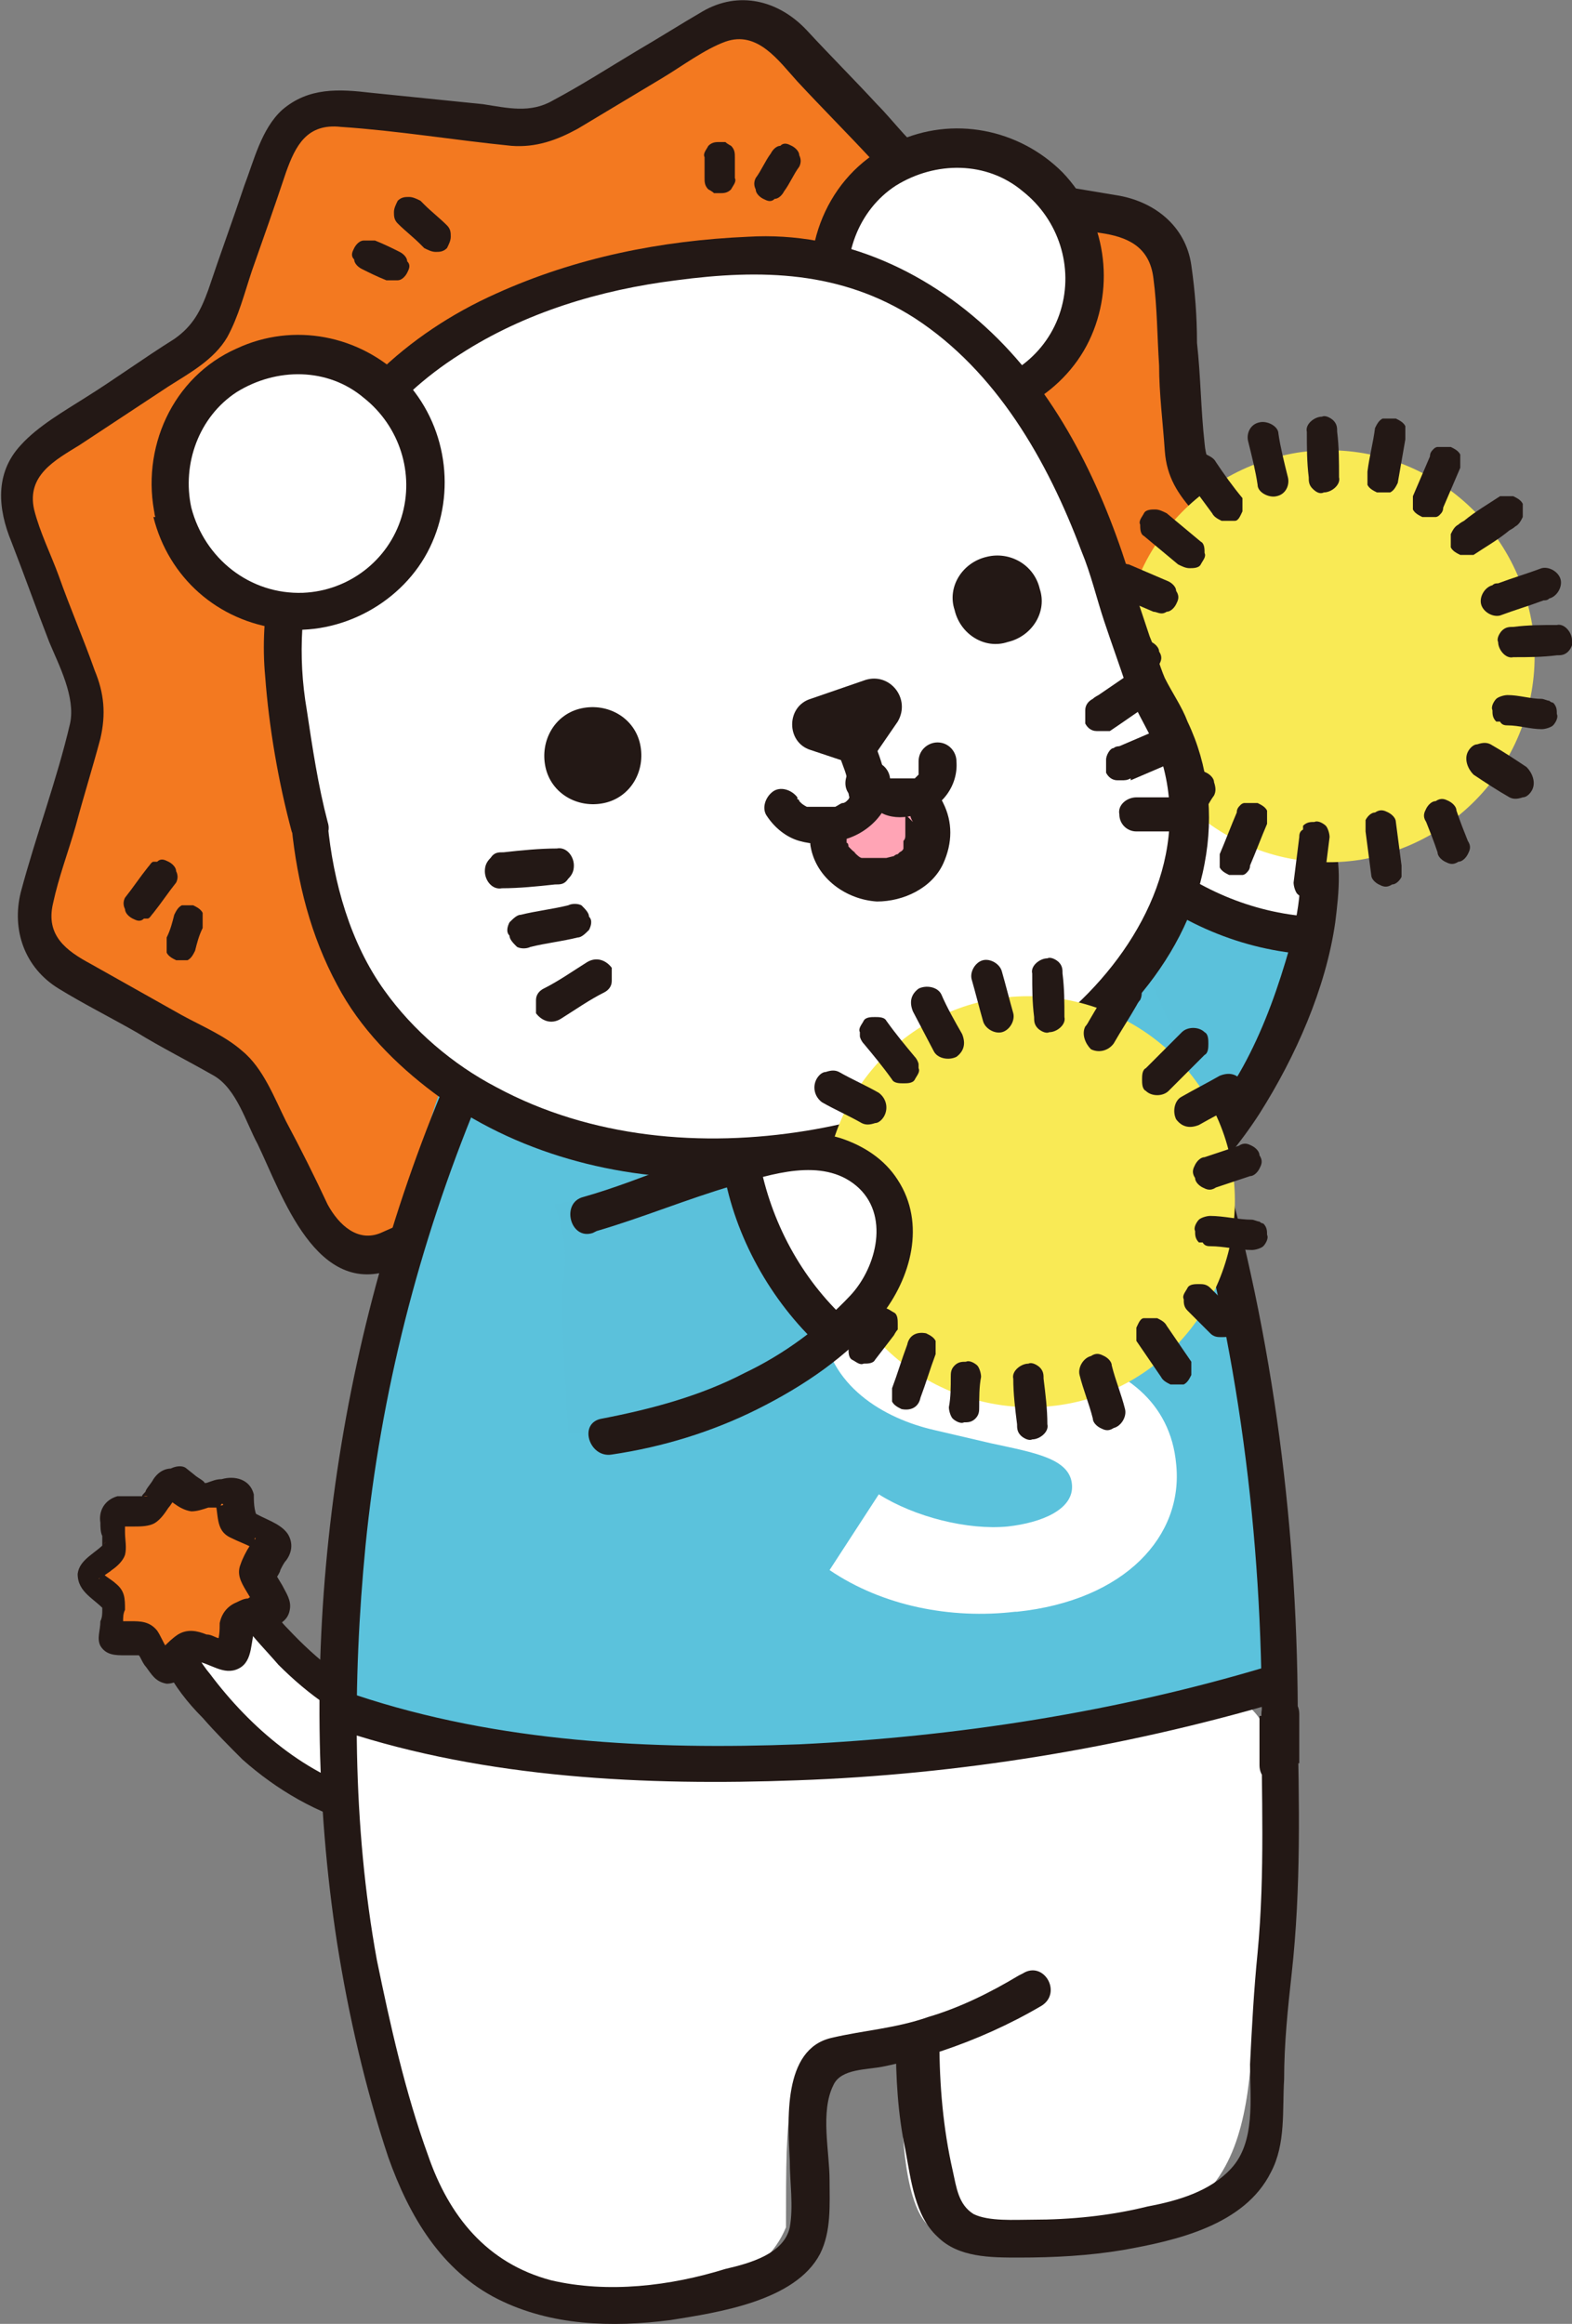 <?xml version="1.0" encoding="UTF-8"?>
<svg xmlns="http://www.w3.org/2000/svg" version="1.1" xmlns:xlink="http://www.w3.org/1999/xlink" viewBox="0 0 83 122.7">
  <rect x="0" y="0" width="83" height="122.7" fill="#808080" stroke="none"/>
  <defs>
    <style>
      .cls-1 {
        fill: #231815;
      }

      .cls-2 {
        fill: #fff;
      }

      .cls-3 {
        fill: #5bc2dc;
      }

      .cls-4 {
        fill: none;
      }

      .cls-5 {
        fill: #5bc1db;
      }

      .cls-6 {
        fill: #f9ea55;
      }

      .cls-7 {
        fill: #ffa4b5;
      }

      .cls-8 {
        clip-path: url(#clippath);
      }

      .cls-9 {
        fill: #f37920;
      }
    </style>
    <clipPath id="clippath">
      <rect class="cls-4" y="0" width="83" height="122.7"/>
    </clipPath>
  </defs>
  <!-- Generator: Adobe Illustrator 28.7.4, SVG Export Plug-In . SVG Version: 1.2.0 Build 166)  -->
  <g>
    <g id="_圖層_1" data-name="圖層_1">
      <g class="cls-8">
        <path class="cls-9" d="M40,57.3l-19.9,8.8c-1.5.3-3-.5-3.6-1.9l-3.4-6.8c-.3-.6-.8-1.2-1.4-1.5l-8.2-4.6c-1.3-.7-2-2.3-1.5-3.8l2.6-9.1c.2-.7.2-1.4,0-2.1l-3.4-8.8c-.5-1.4,0-3,1.2-3.9l7.8-5.3c.6-.4,1-1,1.3-1.6l3.1-8.9c.5-1.4,1.9-2.3,3.4-2.2l9.4,1c.7,0,1.4,0,2-.4l8.1-4.9c1.3-.8,3-.6,4,.5l6.5,6.8c.5.5,1.1.8,1.8,1l9.3,1.5c1.5.2,2.6,1.5,2.7,3l.6,9.4c0,.7.3,1.4.8,1.9l6.2,7.2c1,1.1,1.1,2.8.2,4.1l-5.6,7.6c-.4.6-.6,1.3-.6,2l-3.8,3.4c0,1.5-.4,2.6-1.9,3l-17.7,4.5Z"/>
        <path class="cls-1" d="M39.5,56.5c-5.4,2.4-10.8,4.8-16.2,7.2-1.1.5-2.1.9-3.2,1.4-1.2.5-2.2-.4-2.8-1.5-.7-1.5-1.4-2.9-2.2-4.4-.6-1.2-1.2-2.8-2.3-3.7-.9-.8-2.1-1.3-3.2-1.9-1.6-.9-3.2-1.8-4.8-2.7-1.3-.7-2.4-1.5-2-3.2.3-1.4.8-2.7,1.2-4.1.4-1.5.9-3.1,1.3-4.6.3-1.3.2-2.4-.3-3.6-.6-1.7-1.3-3.3-1.9-5-.4-1.1-1-2.3-1.3-3.5-.4-1.8,1.1-2.6,2.4-3.4l4.7-3.1c1.1-.7,2.4-1.4,3.1-2.6.6-1.1.9-2.3,1.3-3.5.6-1.7,1.2-3.4,1.8-5.2.5-1.4,1.1-2.6,2.9-2.4,3,.2,6,.7,9,1,1.3.1,2.4-.3,3.5-.9,1.5-.9,3-1.8,4.5-2.7,1-.6,2.2-1.5,3.3-1.9,1.7-.6,2.8,1,3.8,2.1,1.3,1.4,2.6,2.7,3.9,4.1.9,1,1.8,2.1,3.2,2.5,1.2.3,2.5.4,3.7.6l5.2.8c1.4.2,2.6.7,2.8,2.4.2,1.5.2,3.1.3,4.6,0,1.5.2,3,.3,4.5.1,1.4.7,2.3,1.6,3.3,1.2,1.3,2.3,2.7,3.5,4,.8.9,1.9,1.9,2.5,3,.8,1.5-.6,2.9-1.4,4.1-1.1,1.5-2.2,3-3.3,4.5-.9,1.3-1.8,2.3-1.8,3.9,0-.2.2-.5.3-.7-1.2,1.1-2.7,2.1-3.8,3.4-.8,1,0,2.3-1.5,2.8-.4.1-.7.2-1.1.3-4.2,1.1-8.4,2.2-12.7,3.2-1.3.3-2.6.7-3.9,1-1.3.3-.7,2.3.5,1.9,3.7-.9,7.3-1.9,11-2.8l5.9-1.5c.5-.1.9-.2,1.3-.4,1.6-.7,2-2.2,2.1-3.8l-.3.7c1.2-1,2.3-2.1,3.5-3.1.7-.7.6-1.6,1.1-2.5.3-.4.6-.8.8-1.1,1.2-1.6,2.3-3.2,3.5-4.8,1-1.3,2.1-2.5,2-4.3,0-1.8-1.3-2.9-2.3-4.2l-3.8-4.4c-.8-.9-1.5-1.6-1.6-2.9-.2-1.8-.2-3.5-.4-5.3,0-1.4-.1-2.7-.3-4.1-.3-2.1-2-3.4-4-3.7-1.8-.3-3.6-.6-5.4-.9-1.3-.2-3.1-.2-4.2-.9-1.1-.7-2.1-2.1-3-3-1.2-1.3-2.5-2.6-3.7-3.9-1.5-1.6-3.6-2.1-5.5-1-1.2.7-2.3,1.4-3.5,2.1-1.5.9-2.9,1.8-4.4,2.6-1.2.7-2.4.4-3.7.2-2-.2-3.9-.4-5.9-.6-1.7-.2-3.3-.3-4.7.9-1.1,1-1.5,2.7-2,4-.6,1.8-1.3,3.7-1.9,5.5-.4,1.1-.8,1.9-1.8,2.6-1.6,1-3.1,2.1-4.7,3.1-1.1.7-2.5,1.5-3.4,2.5-1.4,1.5-1.2,3.4-.5,5.1.7,1.8,1.3,3.5,2,5.3.5,1.2,1.4,2.9,1.1,4.3-.7,3-1.8,5.9-2.6,8.9-.5,2,.2,4,2,5.1,1.3.8,2.7,1.5,4.1,2.3,1.3.8,2.7,1.5,4.1,2.3,1.2.7,1.7,2.5,2.3,3.6,1.3,2.7,3.1,8.2,7.2,6.6,2.5-1,5-2.2,7.5-3.3,3.5-1.5,7-3.1,10.4-4.6.6-.3,1.3-.6,1.9-.8,1.2-.5.2-2.2-1-1.7"/>
        <path class="cls-1" d="M7.8,45.8c-.4.5-.8,1.1-1.2,1.6-.1.2-.1.4,0,.6,0,.2.2.4.4.5.2.1.4.2.6,0,0,0,.1,0,.2,0,.1,0,.2-.2.3-.3.4-.5.8-1.1,1.2-1.6.1-.2.1-.4,0-.6,0-.2-.2-.4-.4-.5-.2-.1-.4-.2-.6,0,0,0-.1,0-.2,0-.1,0-.2.2-.3.3"/>
        <path class="cls-1" d="M9.2,48.3c-.1.4-.2.8-.4,1.2,0,0,0,.1,0,.2,0,.2,0,.5,0,.6.1.2.3.3.5.4.2,0,.4,0,.6,0,.2-.1.3-.3.4-.5.1-.4.2-.8.4-1.2,0,0,0-.1,0-.2,0-.2,0-.5,0-.6-.1-.2-.3-.3-.5-.4-.2,0-.4,0-.6,0-.2.1-.3.3-.4.5"/>
        <path class="cls-1" d="M41.4,10.1c.3-.4.5-.9.8-1.3.1-.2.1-.4,0-.6,0-.2-.2-.4-.4-.5-.2-.1-.4-.2-.6,0-.2,0-.4.2-.5.4-.3.4-.5.9-.8,1.3-.1.2-.1.4,0,.6,0,.2.2.4.4.5.2.1.4.2.6,0,.2,0,.4-.2.5-.4"/>
        <path class="cls-1" d="M38.8,9.4c0-.3,0-.6,0-1,0,0,0,0,0-.1,0-.2,0-.4-.2-.6,0,0-.2-.1-.3-.2,0,0-.2,0-.3,0-.2,0-.4,0-.6.2-.1.2-.3.4-.2.6,0,.3,0,.6,0,1,0,0,0,0,0,.1,0,.2,0,.4.2.6,0,0,.2.1.3.2,0,0,.2,0,.3,0,.2,0,.4,0,.6-.2.1-.2.3-.4.2-.6"/>
        <path class="cls-1" d="M23.6,11.9c-.4-.4-.8-.7-1.2-1.1,0,0-.1-.1-.2-.2-.2-.1-.4-.2-.6-.2s-.4,0-.6.2c-.1.2-.2.4-.2.6,0,.2,0,.4.2.6.4.4.8.7,1.2,1.1,0,0,.1.1.2.2.2.1.4.2.6.2s.4,0,.6-.2c.1-.2.2-.4.2-.6,0-.2,0-.4-.2-.6"/>
        <path class="cls-1" d="M21.1,13.3c-.4-.2-.8-.4-1.3-.6,0,0-.2,0-.3,0-.1,0-.2,0-.3,0-.2,0-.4.2-.5.4-.1.2-.2.4,0,.6,0,.2.2.4.4.5.4.2.8.4,1.3.6,0,0,.2,0,.3,0,.1,0,.2,0,.3,0,.2,0,.4-.2.5-.4.1-.2.2-.4,0-.6,0-.2-.2-.4-.4-.5"/>
        <path class="cls-5" d="M51.5,56.4l8.6-10.8,8.4,3.7c.7.3-3,9-3.3,9.6l-7,6.9-6.7-9.4Z"/>
        <path class="cls-2" d="M69.4,49.6s-7.7-2-8.6-4.5c1.3-2.7,3.4-4.9,6.7-3,2.6,1.5,2.8,3.6,1.9,7.5"/>
        <path class="cls-1" d="M52,57.2c3.4-2.1,5.7-5.6,7.6-9,1-1.7,2-3.6,3.6-4.8,1.7-1.2,3.8-1,4.9.8,1,1.6.4,4.1,0,5.8-.6,2.1-1.3,4.1-2.3,6-1.9,3.6-4.8,6.4-8,8.8-1,.7,0,2.5,1,1.7,3-2.1,5.7-4.6,7.7-7.7,1.9-3,3.5-6.6,4-10.1.2-1.6.4-3.4-.3-4.9-.6-1.4-1.9-2.5-3.4-3-3.3-1.1-6,1.7-7.7,4.2-2.4,3.7-4.2,7.9-8.2,10.4-1.1.7,0,2.4,1,1.7"/>
        <path class="cls-1" d="M59.4,46.3c2.7,2.4,6.2,3.9,9.8,4.1.5,0,1-.5,1-1s-.5-1-1-1c-3.1-.2-6.1-1.5-8.4-3.5-1-.9-2.4.6-1.4,1.4"/>
        <path class="cls-6" d="M71.8,45.4c-5.9.9-11.4-3.1-12.4-9.1-.9-5.9,3.1-11.4,9.1-12.4,5.9-.9,11.4,3.1,12.4,9.1.9,5.9-3.1,11.4-9.1,12.4"/>
        <path class="cls-1" d="M60.1,33.9c-.6.1-1.3.2-1.9.3-.2,0-.4.2-.5.4-.1.2-.1.4,0,.7,0,.2.2.4.4.5,0,0,.1,0,.2,0,.2,0,.3,0,.5,0,.6,0,1.3-.2,1.9-.3.2,0,.4-.2.5-.4.1-.2.2-.4,0-.7,0-.2-.2-.4-.4-.5,0,0-.1,0-.2,0-.1,0-.3,0-.4,0"/>
        <path class="cls-1" d="M62.5,41.2c-.3.5-.5,1-.8,1.4-.1.2-.1.4,0,.7,0,.2.2.4.4.5.2.1.4.2.7,0,.2,0,.4-.2.5-.4.3-.5.5-1,.8-1.4.1-.2.1-.4,0-.7,0-.2-.2-.4-.4-.5-.2-.1-.4-.2-.7,0-.2,0-.4.2-.5.4"/>
        <path class="cls-1" d="M60,36.4c-.5.2-1,.5-1.5.7-.2,0-.3.3-.4.5,0,.2,0,.5,0,.7.1.2.3.3.5.4,0,0,.1,0,.2,0,.2,0,.3,0,.4-.1.5-.2,1-.5,1.5-.7.2,0,.3-.3.4-.5,0-.2,0-.5,0-.7s-.3-.3-.5-.4c0,0-.1,0-.2,0-.2,0-.3,0-.4.1"/>
        <path class="cls-1" d="M68.6,44.2c-.1.8-.2,1.6-.3,2.4,0,.2.1.5.2.6.1.1.4.3.6.2.2,0,.4,0,.6-.2,0,0,0-.1.1-.2,0-.1.1-.3.1-.4.1-.8.2-1.6.3-2.4,0-.2-.1-.5-.2-.6-.1-.1-.4-.3-.6-.2-.2,0-.4,0-.6.2v.2c-.2.1-.2.3-.2.4"/>
        <path class="cls-1" d="M62.6,25.2l1.4,1.9c.1.2.3.3.5.4.2,0,.5,0,.7,0s.3-.3.4-.5c0-.2,0-.5,0-.7-.5-.6-1-1.3-1.4-1.9-.1-.2-.3-.3-.5-.4-.2,0-.5,0-.7,0-.2.1-.3.3-.4.5,0,.2,0,.5,0,.7"/>
        <path class="cls-1" d="M65.9,23.3c.2.8.4,1.6.5,2.3,0,.4.6.7,1,.6.5-.1.7-.6.6-1-.2-.8-.4-1.6-.5-2.3,0-.4-.6-.7-1-.6-.5.1-.7.6-.6,1"/>
        <path class="cls-1" d="M69,22.8c0,.8,0,1.6.1,2.4,0,.2,0,.4.2.6s.4.3.6.2c.4,0,.9-.4.8-.8,0-.8,0-1.6-.1-2.4,0-.2,0-.4-.2-.6-.1-.1-.4-.3-.6-.2-.4,0-.9.4-.8.8"/>
        <path class="cls-1" d="M65.3,42.9c-.3.7-.6,1.5-.9,2.2,0,.2,0,.5,0,.7.1.2.3.3.5.4.2,0,.5,0,.7,0,0,0,.1,0,.2-.1.1-.1.2-.2.2-.4.3-.7.6-1.5.9-2.2,0-.2,0-.5,0-.7-.1-.2-.3-.3-.5-.4-.2,0-.5,0-.7,0,0,0-.1,0-.2.1-.1.1-.2.2-.2.4"/>
        <path class="cls-1" d="M61.2,38.7c-.6.6-1.1,1.1-1.7,1.7-.2.2-.2.4-.2.6s0,.5.2.6c.2.1.4.3.6.2.2,0,.4,0,.6-.2.6-.6,1.1-1.1,1.7-1.7.2-.2.2-.4.2-.6s0-.5-.2-.6c-.2-.1-.4-.3-.6-.2-.2,0-.4,0-.6.2"/>
        <path class="cls-1" d="M72.1,43.9c.1.8.2,1.5.3,2.3,0,.2.2.4.4.5.2.1.4.2.7,0,.2,0,.4-.2.5-.4,0,0,0-.1,0-.2,0-.2,0-.3,0-.4-.1-.8-.2-1.5-.3-2.3,0-.2-.2-.4-.4-.5-.2-.1-.4-.2-.7,0-.2,0-.4.2-.5.4,0,0,0,.1,0,.2,0,.2,0,.3,0,.4"/>
        <path class="cls-1" d="M72.6,22.6c-.1.8-.3,1.5-.4,2.3,0,.2,0,.4,0,.7.1.2.3.3.5.4.2,0,.5,0,.7,0,.2-.1.3-.3.4-.5l.4-2.3c0-.2,0-.4,0-.7-.1-.2-.3-.3-.5-.4-.2,0-.5,0-.7,0-.2.1-.3.3-.4.5"/>
        <path class="cls-1" d="M75.5,24.1c-.3.7-.6,1.4-.9,2.1,0,.2,0,.5,0,.7.1.2.3.3.5.4.2,0,.5,0,.7,0,0,0,.1,0,.2-.1.1-.1.2-.2.2-.4.3-.7.6-1.4.9-2.1,0-.2,0-.5,0-.7-.1-.2-.3-.3-.5-.4-.2,0-.5,0-.7,0,0,0-.1,0-.2.1-.1.1-.2.2-.2.4"/>
        <path class="cls-1" d="M79.2,26.2c-.6.4-1.3.8-1.9,1.3,0,0-.2.1-.3.2-.2.1-.3.3-.4.5,0,.2,0,.5,0,.7.1.2.3.3.5.4.2,0,.5,0,.7,0,.6-.4,1.3-.8,1.9-1.3,0,0,.2-.1.3-.2.2-.1.3-.3.4-.5,0-.2,0-.5,0-.7-.1-.2-.3-.3-.5-.4-.2,0-.5,0-.7,0"/>
        <path class="cls-1" d="M81.4,30c-.8.3-1.5.5-2.3.8-.1,0-.2,0-.3.1-.4.1-.7.6-.6,1,.1.4.6.7,1,.6.8-.3,1.5-.5,2.3-.8.1,0,.2,0,.3-.1.4-.1.7-.6.6-1-.1-.4-.6-.7-1-.6"/>
        <path class="cls-1" d="M82.2,33c-.8,0-1.5,0-2.3.1-.2,0-.4,0-.6.2-.1.1-.3.4-.2.6,0,.4.4.9.8.8.8,0,1.5,0,2.3-.1.2,0,.4,0,.6-.2.1-.1.3-.4.2-.6,0-.4-.4-.9-.8-.8"/>
        <path class="cls-1" d="M60.4,28.3c.6.5,1.2,1,1.8,1.5.2.1.4.2.6.2s.5,0,.6-.2c.1-.2.3-.4.2-.6,0-.2,0-.5-.2-.6-.6-.5-1.2-1-1.8-1.5-.2-.1-.4-.2-.6-.2s-.5,0-.6.2c-.1.2-.3.4-.2.6,0,.2,0,.5.2.6"/>
        <path class="cls-1" d="M58.8,31.4c.7.3,1.4.6,2.1.9.2,0,.4.2.7,0,.2,0,.4-.2.5-.4.1-.2.2-.4,0-.7,0-.2-.2-.4-.4-.5-.7-.3-1.4-.6-2.1-.9-.2,0-.4-.2-.7,0-.2,0-.4.2-.5.4-.1.2-.2.4,0,.7,0,.2.2.4.4.5"/>
        <path class="cls-1" d="M75.3,43.4c.2.5.4,1,.6,1.6,0,.2.2.4.4.5.2.1.4.2.7,0,.2,0,.4-.2.5-.4.1-.2.2-.4,0-.7-.2-.5-.4-1-.6-1.6,0-.2-.2-.4-.4-.5-.2-.1-.4-.2-.7,0-.2,0-.4.2-.5.4-.1.2-.2.4,0,.7"/>
        <path class="cls-1" d="M77.8,40.9c.6.4,1.2.8,1.9,1.2.2.1.4.1.7,0,.2,0,.4-.2.5-.4.2-.4,0-.9-.3-1.2-.6-.4-1.2-.8-1.9-1.2-.2-.1-.4-.1-.7,0-.2,0-.4.2-.5.4-.2.4,0,.9.3,1.2"/>
        <path class="cls-1" d="M79.6,38.3c.6,0,1.2.2,1.8.2.2,0,.5-.1.6-.2.1-.1.3-.4.2-.6,0-.2,0-.4-.2-.6,0,0-.1,0-.2-.1-.1,0-.3-.1-.4-.1-.6,0-1.2-.2-1.8-.2-.2,0-.5.1-.6.2-.1.1-.3.4-.2.6,0,.2,0,.4.2.6h.2c.1.2.3.2.4.2"/>
        <path class="cls-2" d="M20.4,90.6c-2.6-.8-4.7-2.8-6.5-4.8-.5-.7-1-1.6-2-1.8-1.4-.4-2.9.8-2.8,2.2,0,1.2.8,2.3,1.6,3.3,2.3,2.8,5,5.2,8.7,6.2"/>
        <path class="cls-1" d="M20.6,89.8c-2.1-.7-3.9-2.2-5.4-3.8-.7-.7-1.2-1.6-1.9-2.3-.8-.6-1.8-.9-2.7-.7-1,.3-1.8,1-2.2,2-.4,1-.1,2,.3,3,.5,1,1.2,1.9,2,2.7.7.8,1.4,1.5,2.1,2.2,1.8,1.6,4,2.9,6.4,3.5,1.1.3,1.6-1.4.5-1.7-3.5-.9-6.5-3.5-8.6-6.3-.5-.6-1.1-1.5-1-2.4,0-.6.6-1.2,1.2-1.2.7,0,1.2.5,1.6,1,.5.7,1.2,1.4,1.8,2.1,1.6,1.6,3.4,2.9,5.5,3.6,1.1.4,1.5-1.3.5-1.7"/>
        <path class="cls-9" d="M8.8,78.2l1.1.8c0,0,.2,0,.3,0l1.4-.3c.2,0,.4,0,.5.3l.2,1.2c0,.1.1.2.2.3l1.4.7c.2,0,.3.4.2.6l-.7,1.2c0,.1,0,.3,0,.4l.7,1.2c.1.2,0,.5-.2.6l-1.3.5c-.1,0-.2.2-.3.3l-.3,1.3c0,.2-.3.4-.5.3l-1.3-.5c-.1,0-.3,0-.4,0l-1.1.9c-.2.2-.5.1-.6-.1l-.7-1.2c0-.1-.2-.2-.3-.2h-1.4c-.2,0-.4-.2-.4-.5l.2-1.3c0-.1,0-.3-.1-.4l-1-.9c-.2-.2-.2-.4,0-.6l1-.9c.1,0,.2-.2.1-.4l-.2-1.4c0-.2.1-.4.3-.5h1.4c.1-.2.2-.2.3-.3l.8-1.1c.1-.2.4-.2.6,0"/>
        <path class="cls-1" d="M8.4,78.8c.5.3,1,.9,1.7,1,.3,0,.6-.1.9-.2h.5c0-.1.2-.1.2-.2.2,0,0,.2-.2,0,0-.1-.1-.2-.2-.3.3.8,0,1.7.9,2.1.4.2.7.3,1.1.5,0,0,.1,0,.2,0,.2,0-.2-.5,0-.5,0,0-.2.4-.3.4-.2.3-.4.7-.5,1-.2.5,0,.9.3,1.4l.3.5s0,.2.1.2c-.1,0,.5-.5.2-.5-.1,0-.4.1-.5.2-.2,0-.4.1-.6.2-.5.2-.8.6-.9,1.1,0,.3,0,.9-.2,1.1l.3-.3c0,0,.2,0,.1,0,0,0-.1,0-.2,0-.2,0-.4-.2-.7-.2-.5-.2-1-.3-1.5,0-.3.2-.5.4-.8.7,0,0-.3.2-.3.3.2,0,.4,0,.6,0,0,0,0,0,0,0,0,0,0,0,0,0,0,0,0-.2-.1-.3-.2-.3-.3-.6-.5-.9-.4-.5-.9-.5-1.4-.5-.2,0-.4,0-.6,0,0,0-.2,0-.2,0,0,0,.2.7.4.5,0-.1,0-.4,0-.5,0-.2,0-.4.1-.6,0-.6,0-1-.5-1.4-.2-.2-.8-.5-.9-.8,0,.1,0,.3.1.4,0,.2-.2.2,0,.1,0,0,.1,0,.2-.1.1-.1.3-.2.4-.3.3-.2.6-.5.7-.8.1-.4,0-.8,0-1.2,0-.2,0-.4,0-.5,0,0,0-.1,0-.2,0-.3,0,0,0,.1,0,0-.2.2-.3.3,0,0-.2,0,0,0,0,0,.2,0,.2,0,.2,0,.4,0,.6,0,.3,0,.8,0,1.1-.2.3-.2.5-.5.7-.8.1-.1.2-.3.3-.4,0,0,0-.1.1-.2.1-.2,0,0,0,.1h-.4s0,0,0,0c.9.5,1.7-.9.8-1.4-.6-.3-1.2-.2-1.6.4-.1.2-.3.4-.4.6,0,.1-.2.2-.2.3-.2.3,0-.1.3,0-.2,0-.6,0-.8,0-.3,0-.5,0-.8,0-.7.2-1,.8-.9,1.4,0,.2,0,.5.1.7,0,.1,0,.3,0,.4,0,0,0,.1,0,.2,0,.2,0,0,0,0,0-.1.1-.2.2-.3-.5.6-1.4.9-1.5,1.7,0,1,.9,1.3,1.5,2,0-.1-.1-.2-.2-.3,0,0,0-.2,0,0,0,0,0,.1,0,.2,0,.2,0,.4-.1.6,0,.5-.2.9,0,1.3.3.5.8.5,1.3.5.2,0,.4,0,.7,0,0,0,.2,0,.2,0,0,0,0,0,0,0,.2,0,0,0-.3-.2,0,0,.2.3.2.3.1.2.2.4.3.5.3.4.5.8,1.1.9.5,0,.8-.3,1.2-.6.2-.1.3-.2.5-.4,0,0,.1-.1.2-.2.2-.1,0,0,0,0h-.4c.8.1,1.5.8,2.3.4.8-.4.6-1.5.9-2.2,0,.1-.1.2-.2.3,0,0-.2,0,0,0,0,0,.2,0,.3,0,.2,0,.4-.1.6-.2.5-.2,1-.4,1.1-1,.1-.5-.2-.9-.4-1.3l-.3-.5s0-.1,0-.2c-.2-.1,0,.4,0,.3,0,0,.2-.3.2-.4.1-.2.2-.4.3-.5.3-.4.4-.9.1-1.4-.4-.6-1.3-.8-1.9-1.2,0,0,.2.2.3.3-.2-.3-.2-.9-.2-1.2-.2-.8-1-1-1.7-.8-.3,0-.5.1-.8.2,0,0-.2,0-.3,0-.1,0,.2,0,.2,0,0-.1-.4-.3-.5-.4l-.5-.4c-.3-.2-.9,0-1.1.3-.2.4,0,.8.3,1.1"/>
        <path class="cls-3" d="M17.7,90.5c2.4,1.3,4.9,1.8,7.1,2.1.6.1,1.2.2,1.8.4,3,.5,6,.8,9.2.8.6,0,1.1,0,1.7,0,.6,0,1.1,0,1.7,0,4.4,0,8.7-.3,13.1-.8,3.1-.5,6.3-1,9.4-1.7,2-.5,4-1,6-1.7-.2-4.8-.7-9.6-1.1-14.3-.3-1.8-.5-3.7-1.1-5.4-.2-.7-.3-1.4-.3-2.1-.4-.6-.6-1.2-.8-1.8,0-.6-.2-1.2-.2-1.8,0-.8,0-1.5.3-2.2-.1-.6-.3-1.1-.5-1.7-.8-2.8-1.9-5.7-3.4-8.8-2,1.3-11.8,7.7-19,7.5-7.3-.1-14-2.9-16.7-3.3-1.1-.2-2.1,2.5-2.9,6.5-.3,1.3-.5,2.8-.7,4.3-.2.9-.3,1.7-.5,2.6,0,.4-.1.9-.2,1.3-.9,5.9-3.4,11.8-2.1,18,0,.6.2,1.2.3,1.9-.9.7-1.6-.3-1,0"/>
        <path class="cls-2" d="M47.6,108.1s0,.2,0,.7c0,.4,0,1,0,1.7,0,2.7.3,6.8,1.9,7.3,1.7.3,4.1.6,6.6.5,1.3,0,2.5-.2,3.7-.5,8-1.7,5.6-10.6,7-17,.2-1.1.3-2.3.4-3.4,0-1.1.2-2.3.2-3.5,0-.5-.1-1.1-.3-1.6-.1-.7-.4-1.3-.7-1.7-.3-.4-.7-.7-1.1-.9-6.3.8-12.3,2.3-18.7,3.1-.6,0-1.2,0-1.9.1-.6,0-1.3.1-1.9.2-6.1.7-12.5-.2-18.4-.7-.6-.1-1.2-.3-1.9-.4-1.3-.3-2.9-.8-4.3-1.2.2,7.2,1.7,25.6,6.9,29,3.4,1.6,14.1,3.4,16.4-2.2,0-3.1,0-5.3.3-6.7,0-.5.1-.9.2-1.2,1-2.1,3-.6,3.9-1.4.9-.1,1.5-.2,1.5-.2"/>
        <path class="cls-1" d="M47.3,107.8c0,1.9.1,3.8.5,5.7.3,1.6.5,3.5,1.7,4.6,1.1,1.1,2.8,1.1,4.3,1.1,1.9,0,3.7-.1,5.5-.4,2.8-.5,6.4-1.3,7.8-4.1.8-1.5.6-3.3.7-4.9,0-1.9.2-3.8.4-5.6.5-4.5.4-9.1.3-13.6h-2c0,.9,0,1.7,0,2.6,0,1.3,2,1.3,2,0,.2-10.3-.9-20.6-3.6-30.6-.3-1.2-2.3-.7-1.9.5,2.7,9.8,3.8,19.9,3.6,30h2c0-.9,0-1.7,0-2.6,0-1.3-2-1.3-2,0,0,4.2.2,8.4-.2,12.6-.2,2-.3,3.9-.4,5.9,0,1.8.3,4.1-1,5.5-1.1,1.2-2.8,1.7-4.4,2-2,.5-4.1.7-6.1.7-.9,0-2.3.1-3.1-.3-.8-.5-.9-1.4-1.1-2.3-.5-2.2-.7-4.5-.7-6.8,0-1.3-2-1.3-2,0"/>
        <path class="cls-1" d="M53.8,104.3c-1.5.9-3.1,1.7-4.8,2.2-1.7.6-3.4.7-5.1,1.1-2.6.6-2.3,4.4-2.2,6.5,0,1.1.2,2.4,0,3.5-.3,1.4-2.1,1.9-3.4,2.2-2.9.9-6.2,1.3-9.2.6-3.4-.9-5.4-3.4-6.5-6.6-1.2-3.3-2-6.9-2.7-10.3-1.3-7.1-1.3-14.7-.6-21.9.8-8,2.8-15.9,5.9-23.4.5-1.2-1.4-1.7-1.9-.5-5.8,14-7.8,30-5.5,44.9.6,3.8,1.5,7.7,2.7,11.3,1.1,3.1,2.8,6,5.8,7.5,2.8,1.4,6,1.5,9.1,1.1,2.5-.4,6.6-1,7.9-3.5.6-1.2.5-2.6.5-3.9,0-1.5-.5-3.6.2-5,.4-.9,1.8-.8,2.7-1,1-.2,2-.5,3-.8,1.8-.6,3.6-1.4,5.3-2.4,1.1-.7.1-2.4-1-1.7"/>
        <path class="cls-2" d="M53.6,85.1c-3.4.4-7-.3-9.8-2.2l2.6-4c1.9,1.2,4.7,1.9,6.8,1.7,1.8-.2,3.5-.9,3.4-2.2-.1-1.4-2-1.7-4.3-2.2l-3-.7c-2.6-.6-5.6-2.3-5.9-5.7-.4-3.8,2.9-7,8-7.6,3.1-.3,6.3.3,8.8,2.1l-2.3,3.7c-1.9-1-3.8-1.5-6-1.3-1.6.2-3.2.9-3.1,2.2.1,1.2,2.1,1.5,4.5,2l3,.7c3,.6,5.5,2.4,5.8,5.7.4,3.8-2.7,7.2-8.4,7.8"/>
        <path class="cls-2" d="M43.8,16.1c.9,3.6,4.5,5.9,8.2,5,3.6-.9,5.9-4.5,5-8.2-.9-3.6-4.5-5.9-8.2-5-3.6.9-5.9,4.5-5,8.2"/>
        <path class="cls-1" d="M42.9,16.4c.8,3.2,3.4,5.5,6.7,5.9,3.2.4,6.5-1.4,7.9-4.3,1.4-2.9.9-6.5-1.4-8.9-2.3-2.3-5.8-3-8.8-1.6-3.4,1.5-5.1,5.3-4.3,8.9.3,1.3,2.2.7,1.9-.5-.5-2.3.4-4.8,2.4-6.1,2.1-1.3,4.8-1.3,6.7.3,1.9,1.5,2.7,4,2,6.3-.7,2.3-2.8,3.9-5.2,4-2.8.1-5.2-1.8-5.9-4.5-.3-1.3-2.3-.7-1.9.5"/>
        <path class="cls-2" d="M16.4,43.7c.1,1.2.3,2.3.6,3.4.3,1.1.7,2.2,1.1,3.2.4.9.8,1.8,1.4,2.6,3.4,4.6,8.6,7.2,14.1,8,.8.1,1.6.2,2.4.2,7.5.3,15.4-2,21.2-7,.6-.6,1.2-1.2,1.8-1.8,3.9-4.4,5.5-10.2,1.8-15.9-.3-.9-.7-1.8-1-2.7-.3-.9-.6-1.7-.8-2.4,0,0-1.1-4.3-3.8-8.8-.5-.9-1.2-1.8-1.9-2.7-3.3-3.9-7.5-6.5-12.8-6.5-9.4.3-20.1,3.5-24,13.1-.4,1-.8,2.1-1,3.2-.3,1.1-.5,2.2-.5,3.4-.2,2.7.5,5.4.8,7.9.3,1.7.6,2.7.6,2.7"/>
        <path class="cls-1" d="M15.4,43.7c.3,2.9,1,5.7,2.4,8.3,1.2,2.3,3.1,4.2,5.1,5.7,4.3,3.2,9.7,4.6,14.9,4.5,5.5,0,11.1-1.5,15.9-4.3,4.6-2.7,8.9-6.9,9.9-12.3.5-2.6.2-5.2-.9-7.5-.3-.8-.8-1.5-1.2-2.3-.3-.7-.5-1.5-.8-2.2-.3-.9-.6-1.8-.9-2.7-1.4-4.7-3.6-9.5-7.1-13-3.5-3.5-8.2-5.7-13.2-5.4-4.6.2-9.1,1.1-13.3,3-4.7,2.1-8.6,5.7-10.6,10.6-1.2,3-1.9,6.4-1.6,9.6.2,2.7.7,5.6,1.4,8.2.4,1.2,2.3.7,1.9-.5-.5-1.9-.8-3.9-1.1-5.9-.5-2.9-.3-5.7.5-8.6,1.2-4.3,3.8-7.8,7.6-10.2,3.4-2.2,7.4-3.4,11.4-3.9,4.5-.6,8.7-.5,12.6,2,4.3,2.8,7,7.5,8.8,12.3.5,1.2.8,2.5,1.2,3.7.4,1.2.8,2.3,1.2,3.5.5,1.4,1.4,2.6,1.9,4.1,1.4,5.1-1.5,10.1-5.3,13.3-3.8,3.2-8.6,5.2-13.5,6-5.5.9-11.4.4-16.4-2.3-2.3-1.2-4.4-3-5.9-5.1-1.8-2.5-2.7-5.7-3-8.8-.1-1.3-2.1-1.3-2,0"/>
        <path class="cls-1" d="M50.4,32.2c.3,1.3,1.6,2.1,2.8,1.7,1.3-.3,2.1-1.6,1.7-2.8-.3-1.3-1.6-2-2.8-1.7-1.3.3-2.1,1.6-1.7,2.8"/>
        <path class="cls-1" d="M28.8,40.5c.3,1.4,1.7,2.2,3.1,1.9,1.4-.3,2.2-1.7,1.9-3.1-.3-1.4-1.7-2.2-3.1-1.9-1.4.3-2.2,1.7-1.9,3.1"/>
        <path class="cls-1" d="M44.6,40.2l-1.8-.6c-1.3-.4-1.3-2.3,0-2.7l2.9-1c1.3-.4,2.4,1,1.7,2.2l-1.1,1.6c-.4.5-1,.8-1.6.6"/>
        <path class="cls-1" d="M29.4,44.8c-.9,0-1.9.1-2.8.2-.3,0-.5,0-.7.3-.2.2-.3.4-.3.7,0,.5.4,1,.9.9.9,0,1.9-.1,2.8-.2.3,0,.5,0,.7-.3.2-.2.3-.4.3-.7,0-.5-.4-1-.9-.9"/>
        <path class="cls-1" d="M30,47.8c-.8.2-1.7.3-2.5.5-.2,0-.4.2-.6.4-.1.2-.2.5,0,.7,0,.2.2.4.4.6.2.1.5.1.7,0,.8-.2,1.7-.3,2.5-.5.2,0,.4-.2.6-.4.1-.2.2-.5,0-.7,0-.2-.2-.4-.4-.6-.2-.1-.5-.1-.7,0"/>
        <path class="cls-1" d="M31,50.8c-.8.5-1.5,1-2.3,1.4-.2.1-.4.3-.4.6,0,.2,0,.5,0,.7.3.4.8.6,1.3.3.8-.5,1.5-1,2.3-1.4.2-.1.4-.3.4-.6,0-.2,0-.5,0-.7-.3-.4-.8-.6-1.3-.3"/>
        <path class="cls-1" d="M58.6,38.6c.6-.4,1.3-.9,1.9-1.3,0,0,.2-.1.3-.2.2-.1.4-.3.4-.6,0-.2,0-.5,0-.7-.1-.2-.3-.4-.6-.4-.2,0-.5,0-.7,0l-1.9,1.3c0,0-.2.1-.3.2-.2.1-.4.3-.4.6,0,.2,0,.5,0,.7.1.2.3.4.6.4.2,0,.5,0,.7,0"/>
        <path class="cls-1" d="M59.7,41.2c.7-.3,1.4-.6,2.1-.9h.3c.2-.2.4-.5.4-.7,0-.2,0-.5,0-.7-.1-.2-.3-.4-.6-.4h-.2c-.2,0-.3,0-.5,0-.7.3-1.4.6-2.1.9,0,0-.2,0-.3.1-.2,0-.4.4-.4.6,0,.2,0,.5,0,.7.1.2.3.4.6.4,0,0,.2,0,.2,0,.2,0,.3,0,.5-.1"/>
        <path class="cls-1" d="M60,43.9c.6,0,1.3,0,1.9,0,0,0,.2,0,.3,0,.5,0,1-.4.9-.9,0-.5-.4-.9-.9-.9-.6,0-1.3,0-1.9,0,0,0-.2,0-.3,0-.5,0-1,.4-.9.9,0,.5.4.9.9.9"/>
        <path class="cls-2" d="M9,27.1c.9,3.6,4.5,5.9,8.2,5,3.6-.9,5.9-4.5,5-8.2-.9-3.6-4.5-5.9-8.2-5-3.6.9-5.9,4.5-5,8.2"/>
        <path class="cls-1" d="M8.1,27.3c.8,3.2,3.4,5.5,6.7,5.9,3.2.4,6.5-1.4,7.9-4.3,1.4-2.9.9-6.5-1.4-8.9-2.3-2.3-5.8-3-8.8-1.6-3.4,1.5-5.1,5.3-4.3,8.9.3,1.3,2.2.7,1.9-.5-.5-2.3.4-4.8,2.4-6.1,2.1-1.3,4.8-1.3,6.7.3,1.9,1.5,2.7,4,2,6.3-.7,2.3-2.8,3.9-5.2,4-2.8.1-5.2-1.8-5.9-4.5-.3-1.3-2.3-.7-1.9.5"/>
        <path class="cls-1" d="M18.1,91.4c7.6,2.5,16,2.9,24,2.6,8.5-.3,17.1-1.7,25.3-4.1,1.2-.4.7-2.3-.5-1.9-8,2.4-16.4,3.7-24.7,4.1-7.8.3-15.9-.1-23.4-2.6-1.2-.4-1.8,1.5-.5,1.9"/>
        <path class="cls-6" d="M60.5,72.4c-4.9,3.4-11.7,2.1-15.1-2.8-3.4-4.9-2.1-11.7,2.8-15.1,4.9-3.4,11.7-2.1,15.1,2.8,3.4,4.9,2.1,11.7-2.8,15.1"/>
        <path class="cls-1" d="M45,67c-.5.4-1.1.7-1.6,1.1-.2.1-.3.3-.4.5,0,.2,0,.5,0,.7s.3.3.5.4c.2,0,.5,0,.7,0,.5-.4,1.1-.7,1.6-1.1.2-.1.3-.3.4-.5,0-.2,0-.5,0-.7s-.3-.3-.5-.4c-.2,0-.5,0-.7,0"/>
        <path class="cls-1" d="M50.2,72.7c0,.5,0,1.1-.1,1.6,0,.2.1.5.2.6.1.1.4.3.6.2.2,0,.4,0,.6-.2.2-.2.2-.4.2-.6,0-.5,0-1.1.1-1.6,0-.2-.1-.5-.2-.6-.1-.1-.4-.3-.6-.2-.2,0-.4,0-.6.2-.2.2-.2.4-.2.6"/>
        <path class="cls-1" d="M46,69.3c-.3.4-.7.9-1,1.3,0,0-.1.2-.2.3,0,.1,0,.2,0,.3,0,.2,0,.5.2.6.2.1.4.3.6.2.2,0,.5,0,.6-.2.3-.4.7-.9,1-1.3,0,0,.1-.2.2-.3,0-.1,0-.2,0-.3,0-.2,0-.5-.2-.6-.2-.1-.4-.3-.6-.2-.2,0-.5,0-.6.2"/>
        <path class="cls-1" d="M57,72.6c.2.8.5,1.5.7,2.3,0,.2.2.4.4.5.2.1.4.2.7,0,.4-.1.7-.6.6-1-.2-.8-.5-1.5-.7-2.3,0-.2-.2-.4-.4-.5-.2-.1-.4-.2-.7,0-.4.1-.7.6-.6,1"/>
        <path class="cls-1" d="M43.4,58.2c.7.4,1.4.7,2.1,1.1.2.1.4.1.7,0,.2,0,.4-.2.5-.4.2-.4.1-.9-.3-1.2-.7-.4-1.4-.7-2.1-1.1-.2-.1-.4-.1-.7,0-.2,0-.4.2-.5.4-.2.4-.1.9.3,1.2"/>
        <path class="cls-1" d="M45.6,55.1c.5.6,1,1.2,1.5,1.9.1.2.4.2.6.2s.5,0,.6-.2c.1-.2.3-.4.2-.6,0,0,0-.2,0-.2,0-.1-.1-.3-.2-.4-.5-.6-1-1.2-1.5-1.9-.1-.2-.4-.2-.6-.2s-.5,0-.6.2c-.1.2-.3.4-.2.6,0,0,0,.1,0,.2,0,.1.1.3.2.4"/>
        <path class="cls-1" d="M48.2,53.4l1.1,2.1c.2.4.8.5,1.2.3.4-.3.5-.7.3-1.2-.4-.7-.8-1.4-1.1-2.1-.2-.4-.8-.5-1.2-.3-.4.3-.5.7-.3,1.2"/>
        <path class="cls-1" d="M53.5,72.8c0,.8.1,1.6.2,2.4,0,.2,0,.4.2.6.1.1.4.3.6.2.4,0,.9-.4.8-.8,0-.8-.1-1.6-.2-2.4,0-.2,0-.4-.2-.6-.1-.1-.4-.3-.6-.2-.4,0-.9.4-.8.8"/>
        <path class="cls-1" d="M47.9,71c-.3.8-.5,1.5-.8,2.3,0,.2,0,.5,0,.7.1.2.3.3.5.4.5.1.9-.1,1-.6.3-.8.5-1.5.8-2.3,0-.2,0-.5,0-.7-.1-.2-.3-.3-.5-.4-.5-.1-.9.1-1,.6"/>
        <path class="cls-1" d="M60,70.8l1.3,1.9c.1.2.3.3.5.4.2,0,.5,0,.7,0,.2-.1.3-.3.4-.5,0-.2,0-.5,0-.7l-1.3-1.9c-.1-.2-.3-.3-.5-.4-.2,0-.5,0-.7,0s-.3.3-.4.5c0,.2,0,.5,0,.7"/>
        <path class="cls-1" d="M51.3,51.7c.2.7.4,1.5.6,2.2.1.4.6.7,1,.6.4-.1.7-.6.6-1-.2-.7-.4-1.5-.6-2.2-.1-.4-.6-.7-1-.6-.4.1-.7.6-.6,1"/>
        <path class="cls-1" d="M54.5,51.4c0,.8,0,1.5.1,2.3,0,.2,0,.4.2.6.1.1.4.3.6.2.4,0,.9-.4.8-.8,0-.8,0-1.5-.1-2.3,0-.2,0-.4-.2-.6-.1-.1-.4-.3-.6-.2-.4,0-.9.4-.8.8"/>
        <path class="cls-1" d="M58.7,51.9c-.4.7-.8,1.3-1.2,2,0,0-.1.2-.2.3-.2.4,0,.9.3,1.2.4.2.9.1,1.2-.3.4-.7.8-1.3,1.2-2,0,0,.1-.2.2-.3.2-.4,0-.9-.3-1.2-.4-.2-.9-.1-1.2.3"/>
        <path class="cls-1" d="M62.4,54.5c-.6.6-1.1,1.1-1.7,1.7,0,0-.2.2-.2.2-.2.1-.2.4-.2.6s0,.5.2.6c.3.3.9.3,1.2,0,.6-.6,1.1-1.1,1.7-1.7,0,0,.2-.2.2-.2.2-.1.2-.4.2-.6s0-.5-.2-.6c-.3-.3-.9-.3-1.2,0"/>
        <path class="cls-1" d="M64.4,56.8c-.7.4-1.3.7-2,1.1-.4.2-.5.8-.3,1.2.3.4.7.5,1.2.3.7-.4,1.3-.7,2-1.1.4-.2.5-.8.3-1.2-.3-.4-.7-.5-1.2-.3"/>
        <path class="cls-1" d="M42.8,61.9c.7.2,1.5.4,2.2.6.2,0,.5,0,.7,0,.2-.1.3-.3.4-.5.1-.4-.1-.9-.6-1-.7-.2-1.5-.4-2.2-.6-.2,0-.5,0-.7,0-.2.1-.3.3-.4.5-.1.4.1.9.6,1"/>
        <path class="cls-1" d="M42.7,65.4c.8,0,1.5,0,2.3,0,.2,0,.4,0,.6-.2s.3-.4.2-.6c0-.4-.4-.9-.8-.8-.8,0-1.5,0-2.3,0-.2,0-.4,0-.6.2-.1.1-.3.4-.2.6,0,.4.4.9.8.8"/>
        <path class="cls-1" d="M62.7,69.2c.4.4.8.8,1.2,1.2.2.2.4.2.6.2s.5,0,.6-.2c.1-.2.3-.4.2-.6,0-.2,0-.4-.2-.6-.4-.4-.8-.8-1.2-1.2-.2-.2-.4-.2-.6-.2s-.5,0-.6.2c-.1.2-.3.4-.2.6,0,.2,0,.4.2.6"/>
        <path class="cls-1" d="M63.9,65.8c.7,0,1.5.2,2.2.2.2,0,.5-.1.6-.2.1-.1.3-.4.2-.6,0-.2,0-.4-.2-.6,0,0-.1,0-.2-.1-.1,0-.3-.1-.4-.1-.7,0-1.5-.2-2.2-.2-.2,0-.5.1-.6.2-.1.1-.3.4-.2.6,0,.2,0,.4.2.6h.2c.1.2.3.2.4.2"/>
        <path class="cls-1" d="M64.2,62.7c.6-.2,1.2-.4,1.8-.6.2,0,.4-.2.5-.4.1-.2.2-.4,0-.7,0-.2-.2-.4-.4-.5-.2-.1-.4-.2-.7,0-.6.2-1.2.4-1.8.6-.2,0-.4.2-.5.4-.1.2-.2.4,0,.7,0,.2.2.4.4.5.2.1.4.2.7,0"/>
        <path class="cls-5" d="M43.5,69.8l-4.4-8.3-9.8,2.1s0,0,0,.1c.5,1.3.7,2.7.4,4.2,0,.3,0,.7,0,1,0,2.3.2,4.5.3,6.8l4.9-.4c.6-.4,9-4.7,8.6-5.4"/>
        <path class="cls-2" d="M44,70.6s-4.9-6.5-4-9c2.7-1.3,5.8-1.7,7.2,1.9,1.1,2.9,0,4.6-3.1,7.1"/>
        <path class="cls-1" d="M31.5,65c2.4-.7,4.8-1.7,7.2-2.4,2-.6,4.7-1.5,6.5,0,1.8,1.5,1.1,4.3-.3,5.8-1.6,1.7-3.5,3.1-5.6,4.1-2.3,1.2-4.9,1.9-7.5,2.4-1.3.2-.7,2.1.5,1.9,2.7-.4,5.3-1.2,7.7-2.4,2.4-1.2,4.8-2.8,6.5-4.9,1.6-2,2.4-4.9.9-7.2-.7-1.1-1.8-1.8-3-2.2-1.3-.4-2.6-.3-4,0-3.3.6-6.4,2.2-9.6,3.1-1.2.3-.7,2.3.5,1.9"/>
        <path class="cls-1" d="M38.2,61.8c.6,3.5,2.5,6.9,5.1,9.3.9.9,2.4-.5,1.4-1.4-2.4-2.2-4-5.2-4.6-8.4,0-.5-.7-.8-1.2-.7-.6.2-.8.7-.7,1.2"/>
        <path class="cls-7" d="M49.2,43.1c-.7-.3-1.3-.8-1.8-1.3,0,0,0,0-.1,0-.4,0-.7,0-1.1-.1-.3.3-.5.6-.8.9-.4.4-.9.8-1.4,1.2,0,.3,0,.6,0,.9,0,.1,0,.3,0,.4.4.3.8.6,1.1.9.4,0,.8,0,1,0,.1,0,.2,0,.3,0,0,0,.1,0,.2,0,.4-.1.9-.2,1.3-.3.1,0,.2-.1.4-.2h0s0,0,.1-.1c.2-.2.3-.4.5-.6.1-.3.3-.7.5-1,0-.2,0-.4-.1-.5"/>
        <path class="cls-1" d="M43.8,38.1c0,0,0,.2.1.3,0,0,0,.1,0,.2,0,0,0,0,0,.1,0,.1,0-.2,0,0,.2.4.3.8.4,1.1.1.4.3.8.4,1.2,0,.2,0,.4.1.6,0,.1,0,.4,0,0,0,0,0,.1,0,.2,0,.5.4,1,1,1,.5,0,1-.4,1-1,0-.9-.3-1.7-.6-2.5-.1-.4-.3-.8-.5-1.2-.1-.3-.2-.6-.4-.9-.3-.4-.9-.6-1.3-.3-.4.3-.6.9-.3,1.3"/>
        <path class="cls-1" d="M44.9,41.5c0,0,0,.1,0,.2,0,0,0,0,0,0,0,.1,0,0,0,0,0,0,0,.3,0,.3.1-.2,0,0,0,0,0,0-.1.2-.1.2,0,0,.1-.2,0,0,0,0,0,0-.1.1,0,0-.1.1-.2.1.1,0,.1,0,0,0,0,0,0,0,0,0-.1,0-.2.1-.4.2.2,0,0,0,0,0,0,0-.1,0-.2,0-.1,0-.2,0-.3,0-.2,0,0,0,0,0,0,0-.1,0-.2,0-.1,0-.2,0-.3,0,0,0-.3,0-.3,0,0,0,0,0,.1,0,0,0,0,0-.1,0,0,0,0,0-.1,0,0,0,0,0-.1,0,0,0,0,0,0,0,0,0,0,0,0,0,0,0-.2-.1-.3-.2-.2-.1,0,0,0,0,0,0-.1-.1-.1-.1,0,0,0-.1-.1-.1,0,0,0,0,0,0,0,0,0,0,0-.1-.3-.4-.9-.6-1.3-.3-.4.3-.6.9-.3,1.3.4.6,1,1.1,1.7,1.3.7.2,1.4.2,2,0,1.5-.2,3-1.6,2.8-3.2,0-.5-.4-1-1-1-.5,0-1,.4-1,1"/>
        <path class="cls-1" d="M45.2,42c.2.2.4.3.5.4-.2-.2,0,0,0,0,0,0,.2.2.3.2.2.2.5.3.7.4.5.2,1.1.2,1.7,0,1.3-.3,2.2-1.5,2.1-2.8,0-.5-.4-1-1-1-.5,0-1,.4-1,1,0,0,0,.2,0,.2,0,0,0,0,0,0,0,.1,0,0,0,0,0,0,0,.2,0,.3,0,0,.1-.2,0,0,0,0,0,0,0,.1,0,0,0,0,0,.1,0,0,.2-.2,0,0,0,0-.1.1-.2.2,0,0,.2-.2,0,0,0,0,0,0-.1,0,0,0,0,0-.1,0-.2,0,.2,0,0,0,0,0-.2,0-.2,0,0,0,0,0-.1,0-.2,0,.3,0,0,0,0,0-.2,0-.3,0,0,0,0,0-.1,0-.2,0,.3,0,0,0,0,0-.2,0-.3,0,0,0,0,0-.1,0,.3,0,.1,0,0,0,0,0-.1,0-.2-.1-.1,0,.2.2,0,0,0,0-.2-.2-.3-.2,0,0,0,0,0,0,0,0,0,0,0,0,0,0-.2-.1-.2-.2-.4-.3-1-.4-1.4,0-.3.4-.4,1,0,1.4"/>
        <path class="cls-1" d="M47.8,43c0-.2,0,.2,0,.2,0,0,0,.2,0,.3,0-.2,0,0,0,.1,0,.1,0,.3,0,.4,0-.2,0,0,0,.1,0,.1,0,.2-.1.3,0,0,0,0,0,.1,0-.1,0-.1,0,0,0,0,0,.1,0,.2,0,0,0,0,0,.1,0,0,0-.1,0,0,0,0,0,.1-.2.2,0,0-.1.1-.1.1.1,0,.1,0,0,0,0,0,0,0,0,0,0,0-.1,0-.2.1,0,0,0,0,0,0,0,0,0,0,0,0,0,0-.4.1-.4.1,0,0-.2,0-.2,0,.1,0,.2,0,0,0,0,0,0,0-.1,0-.1,0-.3,0-.4,0-.1,0,0,0,0,0,0,0,0,0-.1,0,0,0-.1,0-.2,0,0,0-.1,0-.2,0,0,0,0,0-.1,0,.1,0,.1,0,0,0-.1,0-.3-.2-.4-.3.2.1,0,0-.1-.1,0,0-.1-.1-.2-.2,0,0,0,0,0,0,0,0,0,0,0,0,0,0,0-.2-.1-.2-.1-.2,0,.2,0,0,0-.1,0-.2,0-.3,0-.5-.7-.8-1.2-.7-.5.2-.8.7-.7,1.2.3,1.7,1.9,2.8,3.5,2.9,1.4,0,2.9-.7,3.5-2,.5-1.1.5-2.2,0-3.2-.2-.5-.9-.6-1.3-.3-.5.3-.6.8-.3,1.3"/>
      </g>
    </g>
  </g>
</svg>